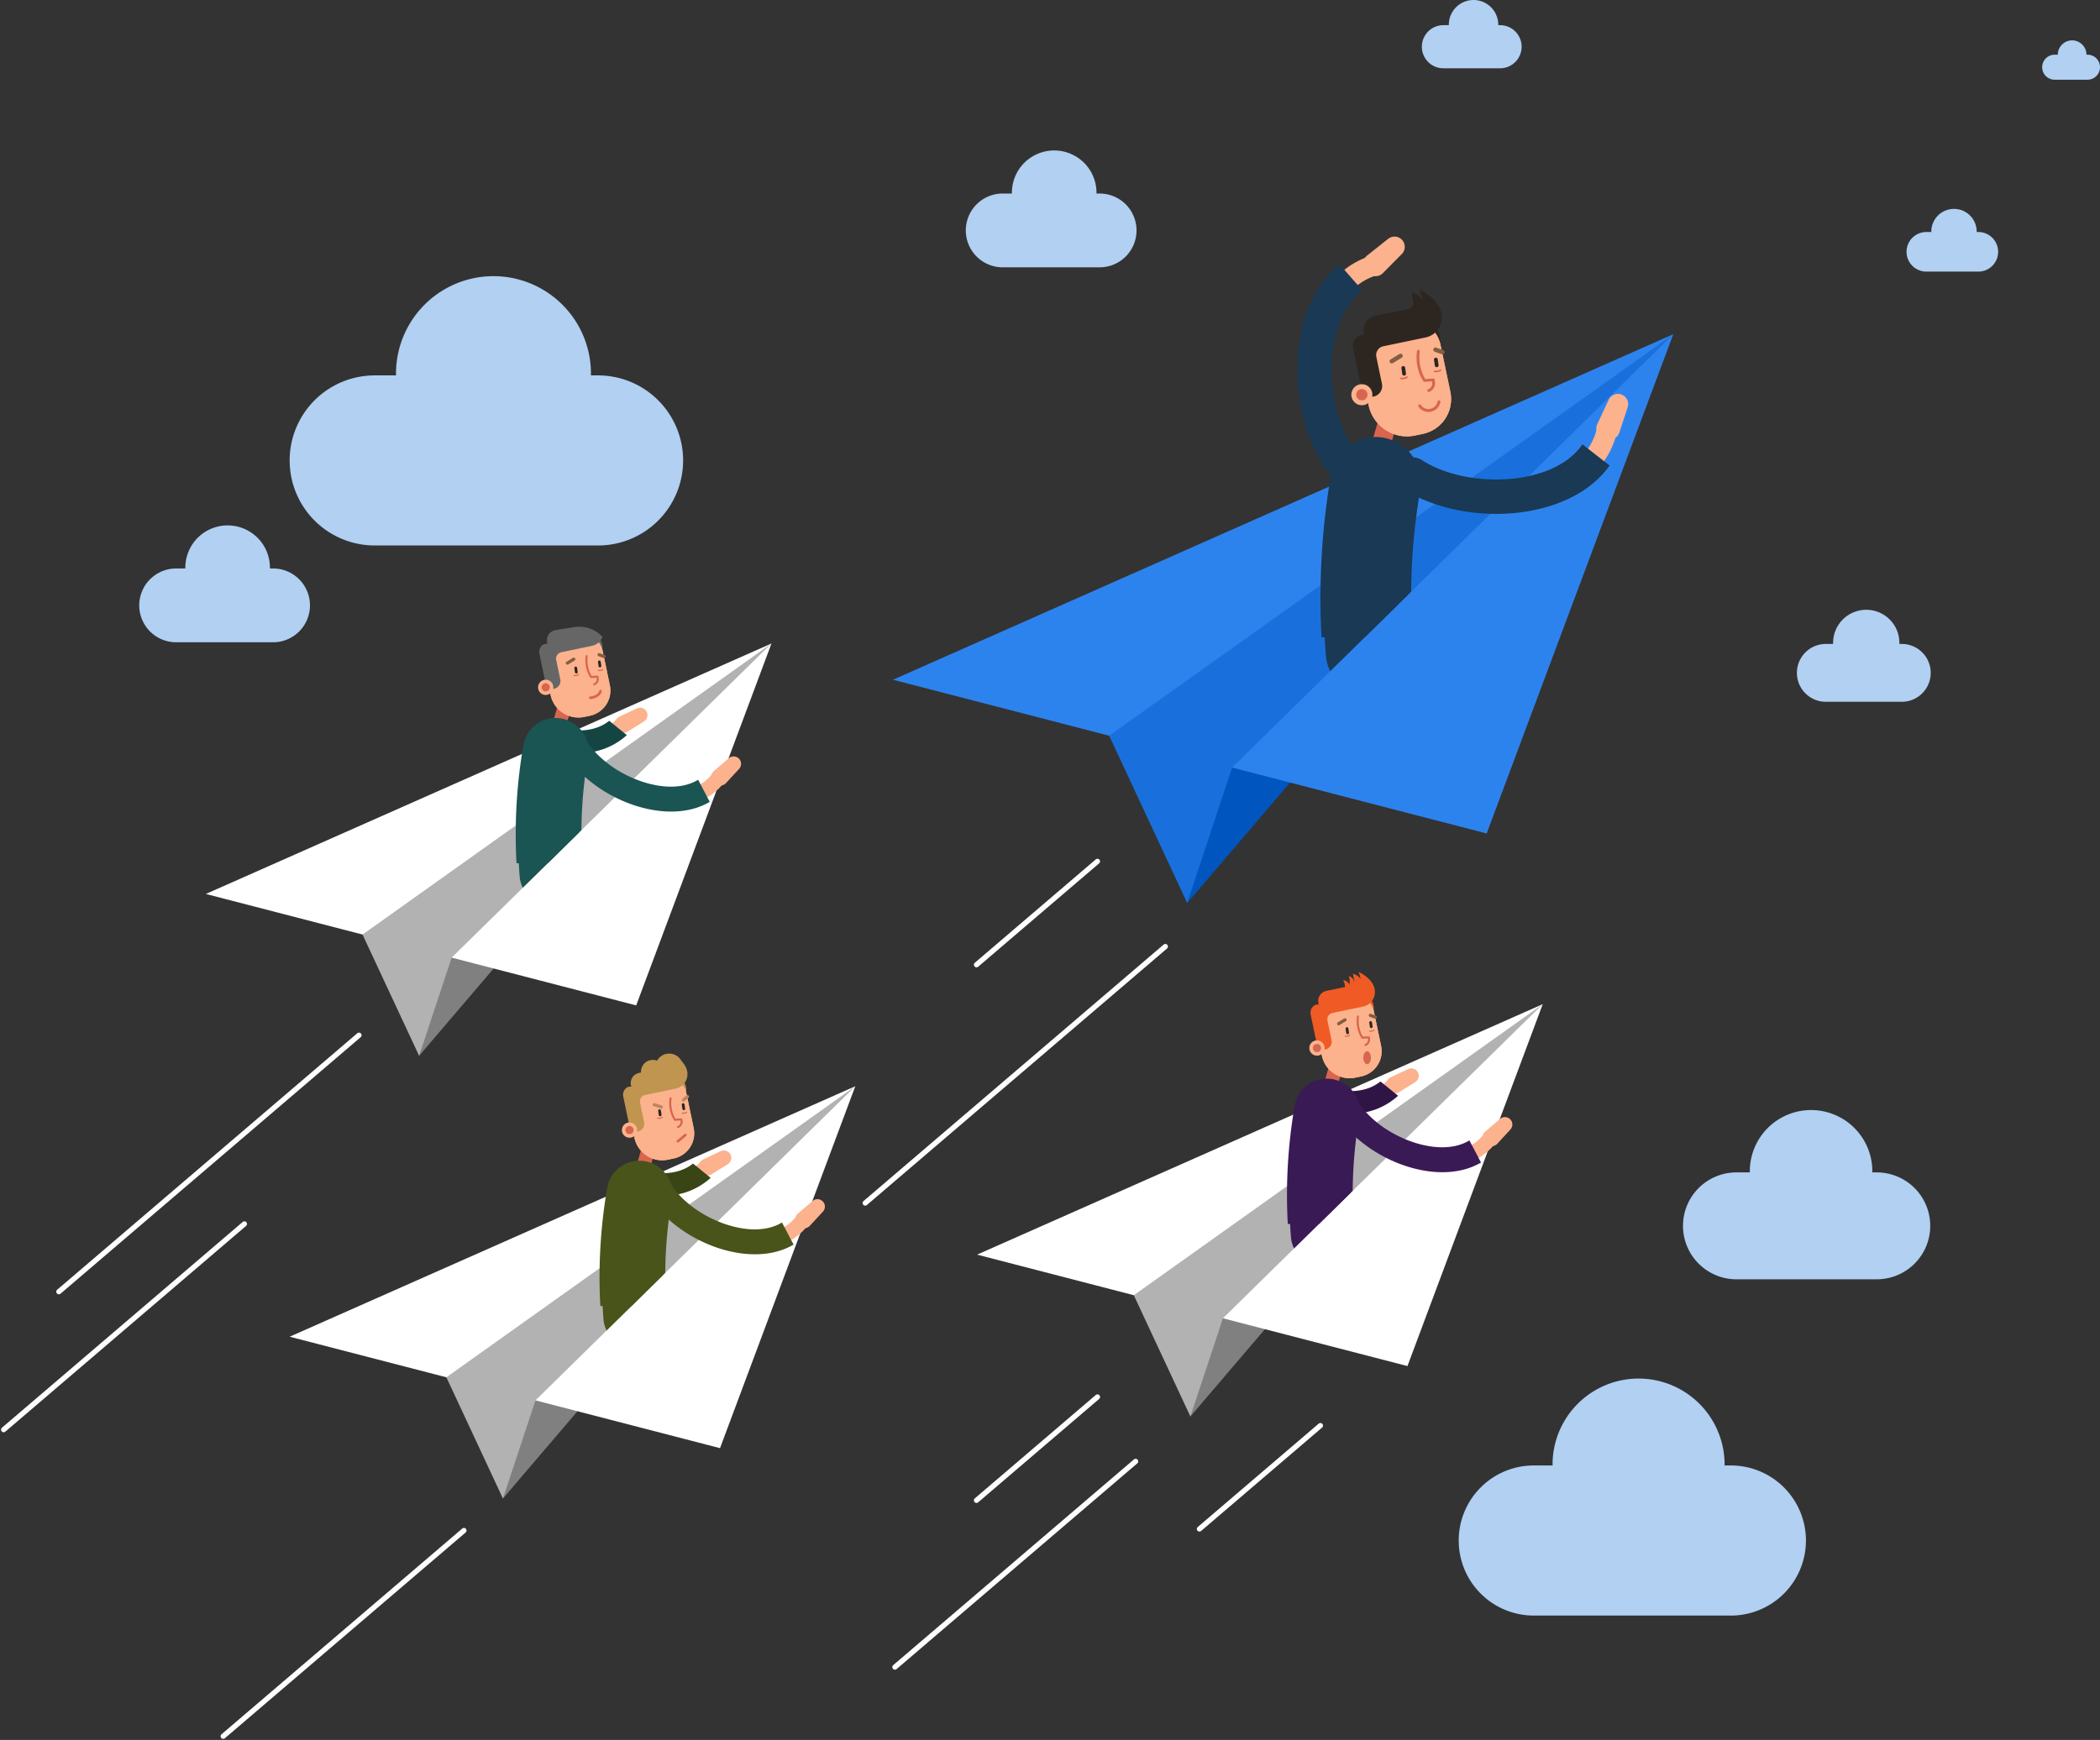 <svg xmlns="http://www.w3.org/2000/svg" xmlns:xlink="http://www.w3.org/1999/xlink" width="404.553" height="335.278" viewBox="0 0 404.553 335.278">
  <rect x="0" y="0" width="404.553" height="335.278" fill="#333333" stroke="none"/>
  <defs>
    <linearGradient id="linear-gradient" x1="11.055" y1="1.233" x2="12.049" y2="1.79" gradientUnits="objectBoundingBox">
      <stop offset="0" stop-color="#d8654e"/>
      <stop offset="0.239" stop-color="#de7258"/>
      <stop offset="0.683" stop-color="#ee9575"/>
      <stop offset="1" stop-color="#fcb28d"/>
    </linearGradient>
    <linearGradient id="linear-gradient-2" x1="-229.659" y1="-107.902" x2="-230.816" y2="-107.624" gradientUnits="objectBoundingBox">
      <stop offset="0" stop-color="#d8654e"/>
      <stop offset="0.183" stop-color="#df755b"/>
      <stop offset="0.544" stop-color="#f4a17f"/>
      <stop offset="0.67" stop-color="#fcb28d"/>
    </linearGradient>
    <linearGradient id="linear-gradient-3" x1="-147.567" y1="-27.65" x2="-147.417" y2="-28.719" gradientUnits="objectBoundingBox">
      <stop offset="0" stop-color="#d8654e"/>
      <stop offset="0.167" stop-color="#db6c53"/>
      <stop offset="0.412" stop-color="#e47f63"/>
      <stop offset="0.705" stop-color="#f3a07e"/>
      <stop offset="0.844" stop-color="#fcb28d"/>
    </linearGradient>
    <linearGradient id="linear-gradient-4" x1="8.149" y1="0.846" x2="9.144" y2="1.403" xlink:href="#linear-gradient"/>
    <linearGradient id="linear-gradient-5" x1="-290.132" y1="-151.762" x2="-291.289" y2="-151.485" xlink:href="#linear-gradient-2"/>
    <linearGradient id="linear-gradient-6" x1="-184.44" y1="-39.419" x2="-184.29" y2="-40.489" xlink:href="#linear-gradient-3"/>
    <linearGradient id="linear-gradient-7" x1="73.044" y1="7.896" x2="74.038" y2="8.453" xlink:href="#linear-gradient"/>
    <linearGradient id="linear-gradient-8" x1="-121.715" y1="-169.179" x2="-122.872" y2="-168.901" xlink:href="#linear-gradient-2"/>
    <linearGradient id="linear-gradient-9" x1="-81.613" y1="-44.075" x2="-81.464" y2="-45.144" xlink:href="#linear-gradient-3"/>
    <linearGradient id="linear-gradient-10" x1="89.445" y1="9.677" x2="90.439" y2="10.234" xlink:href="#linear-gradient"/>
    <linearGradient id="linear-gradient-11" x1="-112.53" y1="-170.18" x2="-113.687" y2="-169.902" xlink:href="#linear-gradient-2"/>
    <linearGradient id="linear-gradient-12" x1="-75.99" y1="-44.329" x2="-75.84" y2="-45.398" xlink:href="#linear-gradient-3"/>
  </defs>
  <g id="Group_36" data-name="Group 36" transform="translate(-44.389 -112.614)">
    <path id="Path_4" data-name="Path 4" d="M386.229,226.392h-.468c0-.039,0-.078,0-.116a6.387,6.387,0,1,0-12.773,0c0,.039,0,.077,0,.116h-1.4a5.574,5.574,0,0,0-5.574,5.574h0a5.574,5.574,0,0,0,5.574,5.574h14.632a5.574,5.574,0,0,0,5.574-5.574h0A5.574,5.574,0,0,0,386.229,226.392Z" transform="translate(24.537 10.308)" fill="#b1d0f2"/>
    <path id="Path_5" data-name="Path 5" d="M382.96,321.383H382.1c0-.072.005-.143.005-.214a11.8,11.8,0,1,0-23.6,0c0,.071,0,.142.005.214h-2.58a10.3,10.3,0,0,0-10.3,10.3h0a10.3,10.3,0,0,0,10.3,10.3H382.96a10.3,10.3,0,0,0,10.3-10.3h0A10.3,10.3,0,0,0,382.96,321.383Z" transform="translate(22.978 17.149)" fill="#b1d0f2"/>
    <path id="Path_6" data-name="Path 6" d="M243.059,145.89h-.6c0-.049,0-.1,0-.149a8.148,8.148,0,1,0-16.3,0c0,.05,0,.1,0,.149h-1.782A7.111,7.111,0,0,0,217.28,153h0a7.111,7.111,0,0,0,7.111,7.111h18.668A7.111,7.111,0,0,0,250.17,153h0A7.111,7.111,0,0,0,243.059,145.89Z" transform="translate(13.165 4.016)" fill="#b1d0f2"/>
    <path id="Path_7" data-name="Path 7" d="M313.965,115.507h-.349c0-.029,0-.058,0-.087a4.762,4.762,0,1,0-9.524,0c0,.029,0,.058,0,.087h-1.041a4.155,4.155,0,0,0-4.156,4.156h0a4.156,4.156,0,0,0,4.156,4.156h10.91a4.156,4.156,0,0,0,4.155-4.156h0A4.155,4.155,0,0,0,313.965,115.507Z" transform="translate(19.405 1.956)" fill="#b1d0f2"/>
    <path id="Path_8" data-name="Path 8" d="M399.471,152.505h-.32c0-.027,0-.053,0-.08a4.372,4.372,0,1,0-8.744,0c0,.027,0,.053,0,.08h-.956a3.816,3.816,0,0,0-3.815,3.816h0a3.816,3.816,0,0,0,3.815,3.816h10.016a3.817,3.817,0,0,0,3.816-3.816h0A3.816,3.816,0,0,0,399.471,152.505Z" transform="translate(26.037 4.815)" fill="#b1d0f2"/>
    <path id="Path_9" data-name="Path 9" d="M418.641,120.648h-.2V120.6a2.762,2.762,0,0,0-5.523,0l0,.051h-.6a2.409,2.409,0,0,0-2.41,2.409h0a2.41,2.41,0,0,0,2.41,2.41h6.326a2.409,2.409,0,0,0,2.409-2.41h0A2.409,2.409,0,0,0,418.641,120.648Z" transform="translate(27.892 2.505)" fill="#b1d0f2"/>
    <path id="Path_10" data-name="Path 10" d="M95.136,213.01h-.6c0-.05,0-.1,0-.149a8.148,8.148,0,1,0-16.3,0c0,.049,0,.1,0,.149H76.468a7.111,7.111,0,0,0-7.111,7.111h0a7.111,7.111,0,0,0,7.111,7.111H95.136a7.11,7.11,0,0,0,7.111-7.111h0A7.11,7.11,0,0,0,95.136,213.01Z" transform="translate(1.855 9.147)" fill="#b1d0f2"/>
    <path id="Path_11" data-name="Path 11" d="M357.919,374.189h-1.212c0-.1.008-.2.008-.3a16.573,16.573,0,0,0-33.145,0c0,.1.005.2.008.3h-3.623a14.463,14.463,0,0,0-14.463,14.463h0a14.464,14.464,0,0,0,14.463,14.463h37.966a14.463,14.463,0,0,0,14.463-14.463h0A14.463,14.463,0,0,0,357.919,374.189Z" transform="translate(19.909 20.815)" fill="#b1d0f2"/>
    <path id="Path_12" data-name="Path 12" d="M155.686,179.215h-1.375c0-.114.009-.227.009-.341a18.779,18.779,0,0,0-37.558,0c0,.114.006.227.009.341h-4.106A16.389,16.389,0,0,0,96.276,195.6h0a16.388,16.388,0,0,0,16.389,16.389h43.021A16.388,16.388,0,0,0,172.075,195.6h0A16.389,16.389,0,0,0,155.686,179.215Z" transform="translate(3.913 5.736)" fill="#b1d0f2"/>
    <g id="Group_10" data-name="Group 10" transform="translate(216.419 158.202)">
      <path id="Path_13" data-name="Path 13" d="M255.744,247.792,257,280.048l92.973-108.956Z" transform="translate(-200.314 -151.625)" fill="#0055bf"/>
      <path id="Path_14" data-name="Path 14" d="M354.569,170.487l-150.319,66.58,114.37,29.624Z" transform="translate(-204.251 -151.671)" fill="#2d83ee"/>
      <path id="Path_15" data-name="Path 15" d="M242.939,247.855l15.036,32.239,8.647-26.1,84.989-83.5Z" transform="translate(-201.293 -151.671)" fill="#1970dc"/>
      <path id="Path_16" data-name="Path 16" d="M284.934,195.971c-7.955-10.85-7.467-33.2,5.853-37.686" transform="translate(-198.482 -152.604)" fill="none" stroke="#fcb28d" stroke-linecap="round" stroke-linejoin="round" stroke-width="3.911"/>
      <g id="Group_2" data-name="Group 2" transform="translate(90.613)">
        <path id="Path_17" data-name="Path 17" d="M295.81,153.572h0a1.972,1.972,0,0,1,.021,2.8l-3.648,3.685a1.972,1.972,0,0,1-2.945-.16l-.382-.481a1.972,1.972,0,0,1,.316-2.771l4.029-3.2A1.972,1.972,0,0,1,295.81,153.572Z" transform="translate(-288.428 -153.008)" fill="#fcb28d"/>
      </g>
      <g id="Group_3" data-name="Group 3" transform="translate(77.91 5.373)">
        <path id="Path_18" data-name="Path 18" d="M284.767,158a14.763,14.763,0,0,0-1.239,1.093A16.591,16.591,0,0,0,281.8,161a19.216,19.216,0,0,0-1.629,2.438,20.426,20.426,0,0,0-.959,1.869,23.986,23.986,0,0,0-.946,2.406c-.069.186-.125.37-.186.555-.133.425-.26.856-.375,1.292-.2.773-.383,1.569-.525,2.376-.111.6-.2,1.215-.284,1.83-.095.78-.165,1.571-.211,2.365-.039.6-.053,1.213-.06,1.818,0,.78.015,1.56.059,2.343l0,.048c.033.591.079,1.174.147,1.757.074.789.179,1.563.307,2.336.1.6.213,1.2.343,1.794.166.784.361,1.559.578,2.314q.252.9.554,1.784c.269.789.566,1.559.892,2.3.252.608.527,1.2.819,1.768a25.241,25.241,0,0,0,1.3,2.273c.272.443.563.869.864,1.276a3.309,3.309,0,0,0,4.63.713,2.953,2.953,0,0,0,.552-.516,3.235,3.235,0,0,0,.784-1.858,3.282,3.282,0,0,0-.623-2.252c-.013-.017-.026-.041-.039-.058a16.163,16.163,0,0,1-1.122-1.751,19.994,19.994,0,0,1-1.127-2.289c-.25-.573-.47-1.165-.675-1.776-.259-.748-.491-1.515-.687-2.308q-.221-.886-.391-1.792-.211-1.15-.344-2.334c-.062-.582-.114-1.172-.147-1.77l0-.037c-.045-.789-.059-1.575-.042-2.343.008-.618.04-1.224.09-1.82.064-.807.164-1.6.3-2.369.1-.629.226-1.241.38-1.836.109-.435.224-.859.357-1.278q.168-.544.391-1.111a15.735,15.735,0,0,1,.839-1.861,13.132,13.132,0,0,1,1.6-2.444A10.808,10.808,0,0,1,289.144,163l-.058-.064-1.953-2.237-1.513-1.729Z" transform="translate(-276.627 -157.999)" fill="#1a3954"/>
      </g>
      <path id="Path_19" data-name="Path 19" d="M299.339,198.951a121.848,121.848,0,0,0-1.776,20.3l-8.343,8.2-6.631,6.513a8.083,8.083,0,0,1-.829-2.971c-.1-1.173-.172-2.357-.237-3.542a139.343,139.343,0,0,1,1.808-31.271,8.122,8.122,0,0,1,16.007,2.767Z" transform="translate(-198.359 -150.222)" fill="#1a3954"/>
      <path id="Path_20" data-name="Path 20" d="M297.237,196.168c11.281,7.331,33.573,5.584,37.3-7.969" transform="translate(-197.141 -150.317)" fill="none" stroke="#fcb28d" stroke-linecap="round" stroke-linejoin="round" stroke-width="3.911"/>
      <g id="Group_4" data-name="Group 4" transform="translate(96.782 40.022)">
        <path id="Path_21" data-name="Path 21" d="M335.428,194.275a14.932,14.932,0,0,1-1.02,1.3,16.791,16.791,0,0,1-1.812,1.83,19.267,19.267,0,0,1-2.344,1.763,20.615,20.615,0,0,1-1.812,1.062,23.862,23.862,0,0,1-2.349,1.081c-.181.079-.362.145-.544.217-.417.157-.839.308-1.268.447-.76.248-1.546.471-2.342.658-.6.145-1.2.272-1.812.388-.773.139-1.558.253-2.349.343-.6.073-1.208.121-1.812.164-.779.048-1.558.072-2.344.072h-.048c-.591,0-1.177-.012-1.763-.048-.79-.03-1.569-.09-2.349-.174-.609-.067-1.213-.145-1.812-.242-.79-.121-1.576-.271-2.342-.447q-.916-.2-1.812-.453c-.8-.223-1.588-.477-2.349-.76-.622-.217-1.226-.46-1.812-.719a25.16,25.16,0,0,1-2.343-1.171c-.459-.248-.9-.513-1.322-.791a3.4,3.4,0,0,1-.489-.386,3.309,3.309,0,0,1-.483-4.2,2.972,2.972,0,0,1,.483-.579,3.33,3.33,0,0,1,2.294-.925,3.287,3.287,0,0,1,1.8.532c.018.012.042.024.06.037a16.314,16.314,0,0,0,1.812,1.02,19.928,19.928,0,0,0,2.349,1c.586.217,1.19.4,1.812.574.761.217,1.539.4,2.342.555q.9.173,1.812.291c.773.1,1.559.169,2.349.211.587.03,1.178.048,1.776.048h.035c.791,0,1.576-.03,2.344-.09q.924-.065,1.812-.194c.8-.109,1.588-.253,2.349-.435.622-.139,1.226-.3,1.812-.483.428-.132.845-.271,1.256-.428q.534-.2,1.086-.453a15.43,15.43,0,0,0,1.812-.942,13.156,13.156,0,0,0,2.349-1.738,10.835,10.835,0,0,0,1.746-2.017l.066.055,2.344,1.824,1.812,1.412Z" transform="translate(-294.159 -190.187)" fill="#1a3954"/>
      </g>
      <path id="Path_22" data-name="Path 22" d="M288.686,198.268a.421.421,0,1,1,.421.422A.421.421,0,0,1,288.686,198.268Z" transform="translate(-197.795 -149.58)" fill="#1a3954"/>
      <path id="Path_23" data-name="Path 23" d="M293.967,182.987a1.811,1.811,0,0,1,1.241,2.241l-1.676,5.838a1.812,1.812,0,1,1-3.482-1l1.676-5.838A1.811,1.811,0,0,1,293.967,182.987Z" transform="translate(-197.696 -150.721)" fill="url(#linear-gradient)"/>
      <path id="Path_24" data-name="Path 24" d="M299.153,169.171a6.248,6.248,0,0,1,3.1,3.436,3.47,3.47,0,0,0,.064-1.765c-.3-1.448-1.34-2.459-2.322-2.254A1.386,1.386,0,0,0,299.153,169.171Z" transform="translate(-196.995 -151.819)" fill="#2d2620"/>
      <g id="Group_5" data-name="Group 5" transform="translate(89.75 16.218)">
        <path id="Path_25" data-name="Path 25" d="M298.429,190.194l1.52-.318a6.843,6.843,0,0,0,5.3-8.1l-1.9-9.08a5.814,5.814,0,0,0-6.88-4.5l-4.22.882a5.814,5.814,0,0,0-4.5,6.88l1.752,8.392A7.544,7.544,0,0,0,298.429,190.194Z" transform="translate(-287.626 -168.074)" fill="#fcb28d"/>
      </g>
      <g id="Group_6" data-name="Group 6" transform="translate(89.75 16.218)">
        <path id="Path_26" data-name="Path 26" d="M298.429,190.194l1.52-.318a6.843,6.843,0,0,0,5.3-8.1l-1.9-9.08a5.814,5.814,0,0,0-6.88-4.5l-4.22.882a5.814,5.814,0,0,0-4.5,6.88l1.752,8.392A7.544,7.544,0,0,0,298.429,190.194Z" transform="translate(-287.626 -168.074)" fill="#fcb28d"/>
      </g>
      <path id="Path_27" data-name="Path 27" d="M301.143,177.151a1.548,1.548,0,0,0,.621,0,1.565,1.565,0,0,0,.572-.244" transform="translate(-196.843 -151.181)" fill="none" stroke="#d8654e" stroke-linecap="round" stroke-linejoin="round" stroke-width="0.28"/>
      <path id="Path_28" data-name="Path 28" d="M295.134,178.406a1.548,1.548,0,0,0,.621,0,1.565,1.565,0,0,0,.572-.244" transform="translate(-197.302 -151.085)" fill="none" stroke="#d8654e" stroke-linecap="round" stroke-linejoin="round" stroke-width="0.28"/>
      <path id="Path_29" data-name="Path 29" d="M298.506,183.367a2.063,2.063,0,0,0,2.12.845,2.066,2.066,0,0,0,1.6-1.622" transform="translate(-197.044 -150.746)" fill="none" stroke="#d8654e" stroke-linecap="round" stroke-linejoin="round" stroke-width="0.561"/>
      <line id="Line_1" data-name="Line 1" x1="1.698" y2="1.041" transform="translate(96.084 22.985)" fill="none" stroke="#845d42" stroke-linecap="round" stroke-linejoin="round" stroke-width="0.841"/>
      <line id="Line_2" data-name="Line 2" x1="1.344" y1="0.474" transform="translate(104.508 21.794)" fill="none" stroke="#845d42" stroke-linecap="round" stroke-linejoin="round" stroke-width="0.841"/>
      <path id="Path_30" data-name="Path 30" d="M287.219,171.734a1.745,1.745,0,0,1,1.524-.534l-.081-.388a2.74,2.74,0,0,1,2.122-3.243l6.393-1.335a1.285,1.285,0,0,0,1-1.521l-.351-1.684.027-.005a3.263,3.263,0,0,1,2.019,1.357,7.246,7.246,0,0,0-.55-1.886s4.083,1.731,4.361,5.07a3.927,3.927,0,0,1-3.111,4.154l-8.155,1.7a1.733,1.733,0,0,0-1.343,2.052l1.07,5.128a2.092,2.092,0,0,1-1.433,2.473,2.017,2.017,0,0,1-2.492-1.536l-1.6-7.684A2.322,2.322,0,0,1,287.219,171.734Z" transform="translate(-197.958 -152.282)" fill="#2d2620"/>
      <g id="Group_7" data-name="Group 7" transform="translate(88.297 28.446)">
        <path id="Path_31" data-name="Path 31" d="M290.286,181.046a2.026,2.026,0,1,1-2.4-1.569A2.026,2.026,0,0,1,290.286,181.046Z" transform="translate(-286.277 -179.433)" fill="#fcb28d"/>
        <path id="Path_32" data-name="Path 32" d="M289.1,180.73a1.087,1.087,0,1,0-.2,1.524A1.088,1.088,0,0,0,289.1,180.73Z" transform="translate(-286.21 -179.366)" fill="url(#linear-gradient-2)"/>
      </g>
      <g id="Group_8" data-name="Group 8" transform="translate(100.864 21.827)">
        <path id="Path_34" data-name="Path 34" d="M298.836,178.618l.412.7a.278.278,0,0,0,.25.133l.962-.059.487-.034a1.748,1.748,0,0,1,.014.22,1.247,1.247,0,0,1-.777,1.3.27.27,0,0,0-.149.352.277.277,0,0,0,.306.165c.017,0,.028-.013.046-.016a1.808,1.808,0,0,0,1.121-1.869,2.2,2.2,0,0,0-.081-.507.513.513,0,0,0-.043-.084.263.263,0,0,0-.239-.111l-.413.025-.651.043-.45.032-.325-.554a8.571,8.571,0,0,1-.742-4.762.269.269,0,0,0-.534-.073A8.922,8.922,0,0,0,298.836,178.618Z" transform="translate(-297.95 -173.285)" fill="url(#linear-gradient-3)"/>
      </g>
      <path id="Path_35" data-name="Path 35" d="M301.639,176.518h0a.363.363,0,0,1-.411-.309l-.156-1.11a.363.363,0,0,1,.309-.411h0a.364.364,0,0,1,.411.31l.157,1.109A.364.364,0,0,1,301.639,176.518Z" transform="translate(-196.848 -151.351)" fill="#2d2620"/>
      <path id="Path_36" data-name="Path 36" d="M295.806,178.021h0a.363.363,0,0,1-.411-.309l-.157-1.11a.364.364,0,0,1,.31-.411h0a.364.364,0,0,1,.411.31l.156,1.109A.363.363,0,0,1,295.806,178.021Z" transform="translate(-197.294 -151.236)" fill="#2d2620"/>
      <g id="Group_9" data-name="Group 9" transform="translate(135.49 30.309)">
        <path id="Path_37" data-name="Path 37" d="M335.131,181.355h0a1.971,1.971,0,0,0-2.63.946l-2.2,4.7a1.972,1.972,0,0,0,1.169,2.708l.583.193a1.972,1.972,0,0,0,2.491-1.255l1.612-4.888A1.972,1.972,0,0,0,335.131,181.355Z" transform="translate(-330.118 -181.164)" fill="#fcb28d"/>
      </g>
      <path id="Path_38" data-name="Path 38" d="M298.219,218.693a120.529,120.529,0,0,1,1.755-19.6,8.665,8.665,0,0,0-1.475-6.5,8.357,8.357,0,0,0-1.658-1.765,8.643,8.643,0,0,0-3.983-1.808,8.683,8.683,0,0,0-10.076,7.115,139.5,139.5,0,0,0-1.819,31.368h8.3l8.343-8.2Z" transform="translate(-198.401 -150.265)" fill="#1a3954"/>
      <line id="Line_3" data-name="Line 3" x1="0.614" y2="0.603" transform="translate(99.205 68.428)" fill="none"/>
    </g>
    <g id="Group_18" data-name="Group 18" transform="translate(232.621 299.878)">
      <path id="Path_39" data-name="Path 39" d="M256.629,346.453l.908,23.382,67.4-78.982Z" transform="translate(-216.447 -284.145)" fill="gray"/>
      <path id="Path_40" data-name="Path 40" d="M328.267,290.414,219.3,338.678l82.907,21.475Z" transform="translate(-219.301 -284.178)" fill="#fff"/>
      <g id="Group_11" data-name="Group 11" transform="translate(78.823 18.608)">
        <path id="Path_41" data-name="Path 41" d="M298.651,302.734h0a1.429,1.429,0,0,0-1.905-.689l-3.4,1.6a1.429,1.429,0,0,0-.6,2.052l.236.378a1.43,1.43,0,0,0,1.971.452l3.163-1.98A1.43,1.43,0,0,0,298.651,302.734Z" transform="translate(-292.526 -301.908)" fill="#fcb28d"/>
      </g>
      <path id="Path_42" data-name="Path 42" d="M280.508,307.172s8.563,3.377,13.97-2.005" transform="translate(-214.622 -283.05)" fill="none" stroke="#fcb28d" stroke-linecap="round" stroke-linejoin="round" stroke-width="2.835"/>
      <path id="Path_43" data-name="Path 43" d="M281.446,305.238a2.153,2.153,0,0,0-1.574,4.008,20.041,20.041,0,0,0,6.743,1.2,13.2,13.2,0,0,0,9.259-3.439l-3.389-2.756C288.122,307.751,281.516,305.265,281.446,305.238Z" transform="translate(-214.775 -283.12)" fill="#2f1545"/>
      <path id="Path_44" data-name="Path 44" d="M247.347,346.5l10.9,23.37,6.268-18.924,61.609-60.531Z" transform="translate(-217.157 -284.178)" fill="#b2b2b2"/>
      <path id="Path_45" data-name="Path 45" d="M288.231,311.047a88.449,88.449,0,0,0-1.287,14.716L280.9,331.71l-4.806,4.721a5.848,5.848,0,0,1-.6-2.154c-.071-.85-.125-1.709-.172-2.567a101.029,101.029,0,0,1,1.311-22.668,5.888,5.888,0,0,1,11.6,2.005Z" transform="translate(-215.03 -283.127)" fill="#3a1a54"/>
      <path id="Path_46" data-name="Path 46" d="M285.727,309.261c5.248,8.22,20.484,13.75,27,5.921" transform="translate(-214.223 -282.737)" fill="none" stroke="#fcb28d" stroke-linecap="round" stroke-linejoin="round" stroke-width="2.835"/>
      <g id="Group_12" data-name="Group 12" transform="translate(69.104 24.122)">
        <path id="Path_47" data-name="Path 47" d="M311.47,319.66a10.525,10.525,0,0,1-1.062.551,12.031,12.031,0,0,1-1.744.664,13.856,13.856,0,0,1-2.075.462,14.577,14.577,0,0,1-1.513.158,17.52,17.52,0,0,1-1.875.01c-.142,0-.282-.013-.423-.019-.322-.022-.647-.048-.971-.086-.577-.065-1.161-.152-1.744-.267q-.657-.126-1.311-.289-.828-.21-1.654-.477c-.416-.131-.833-.282-1.244-.436-.529-.2-1.05-.419-1.567-.654l-.032-.014c-.391-.178-.774-.361-1.15-.561-.512-.256-1.009-.53-1.5-.819-.383-.227-.758-.46-1.124-.7-.485-.316-.958-.651-1.412-1q-.544-.407-1.059-.842-.7-.583-1.323-1.207c-.344-.329-.671-.671-.98-1.017a18.155,18.155,0,0,1-1.2-1.476q-.342-.452-.635-.918a2.4,2.4,0,0,1,.732-3.317,2.168,2.168,0,0,1,.493-.238,2.355,2.355,0,0,1,1.462-.043,2.257,2.257,0,0,1,.329.122,2.376,2.376,0,0,1,1.028.89c.009.013.022.028.029.042a12,12,0,0,0,.89,1.216,14.611,14.611,0,0,0,1.252,1.362c.321.319.663.623,1.024.921.437.371.895.729,1.379,1.069q.541.383,1.109.734c.481.3.978.579,1.488.844.377.2.762.385,1.157.564l.024.011c.522.238,1.049.453,1.574.643.419.157.838.294,1.253.415.563.169,1.125.309,1.681.418.452.095.9.172,1.34.224.323.041.639.074.957.094q.413.029.854.027a11.471,11.471,0,0,0,1.478-.079,9.591,9.591,0,0,0,2.072-.443,7.861,7.861,0,0,0,1.756-.808l.028.056,1,1.905.772,1.476Z" transform="translate(-283.497 -307.03)" fill="#3a1a54"/>
      </g>
      <path id="Path_48" data-name="Path 48" d="M280.508,310.553a.306.306,0,1,1,.306.3A.306.306,0,0,1,280.508,310.553Z" transform="translate(-214.622 -282.662)" fill="#3a1a54"/>
      <path id="Path_49" data-name="Path 49" d="M284.337,299.475a1.313,1.313,0,0,1,.9,1.624l-1.214,4.233a1.313,1.313,0,1,1-2.524-.724l1.214-4.233A1.314,1.314,0,0,1,284.337,299.475Z" transform="translate(-214.55 -283.489)" fill="url(#linear-gradient-4)"/>
      <path id="Path_50" data-name="Path 50" d="M288.1,289.46a4.526,4.526,0,0,1,2.251,2.49,2.507,2.507,0,0,0,.045-1.279c-.219-1.051-.971-1.783-1.683-1.634A1,1,0,0,0,288.1,289.46Z" transform="translate(-214.042 -284.285)" fill="#f05a24"/>
      <g id="Group_13" data-name="Group 13" transform="translate(65.059 4.353)">
        <path id="Path_51" data-name="Path 51" d="M287.571,304.7l1.1-.229a4.959,4.959,0,0,0,3.841-5.869l-1.375-6.582a4.215,4.215,0,0,0-4.987-3.264l-3.058.639a4.214,4.214,0,0,0-3.265,4.986l1.27,6.084A5.469,5.469,0,0,0,287.571,304.7Z" transform="translate(-279.74 -288.665)" fill="#fcb28d"/>
      </g>
      <g id="Group_14" data-name="Group 14" transform="translate(65.059 4.353)">
        <path id="Path_52" data-name="Path 52" d="M287.571,304.7l1.1-.229a4.959,4.959,0,0,0,3.841-5.869l-1.375-6.582a4.215,4.215,0,0,0-4.987-3.264l-3.058.639a4.214,4.214,0,0,0-3.265,4.986l1.27,6.084A5.469,5.469,0,0,0,287.571,304.7Z" transform="translate(-279.74 -288.665)" fill="#fcb28d"/>
      </g>
      <path id="Path_53" data-name="Path 53" d="M289.538,295.245a1.157,1.157,0,0,0,.451,0,1.137,1.137,0,0,0,.414-.178" transform="translate(-213.931 -283.823)" fill="none" stroke="#d8654e" stroke-linecap="round" stroke-linejoin="round" stroke-width="0.203"/>
      <path id="Path_54" data-name="Path 54" d="M285.182,296.154a1.141,1.141,0,0,0,.865-.181" transform="translate(-214.264 -283.753)" fill="none" stroke="#d8654e" stroke-linecap="round" stroke-linejoin="round" stroke-width="0.203"/>
      <line id="Line_4" data-name="Line 4" x1="1.231" y2="0.754" transform="translate(69.651 9.258)" fill="none" stroke="#845d42" stroke-linecap="round" stroke-linejoin="round" stroke-width="0.61"/>
      <line id="Line_5" data-name="Line 5" x1="0.975" y1="0.344" transform="translate(75.758 8.395)" fill="none" stroke="#845d42" stroke-linecap="round" stroke-linejoin="round" stroke-width="0.61"/>
      <path id="Path_55" data-name="Path 55" d="M279.445,291.319a1.261,1.261,0,0,1,1.105-.388l-.059-.282a1.986,1.986,0,0,1,1.538-2.35l4.634-.968a.933.933,0,0,0,.722-1.1l-.255-1.22.019,0a2.362,2.362,0,0,1,1.464.984,5.237,5.237,0,0,0-.4-1.367s2.96,1.255,3.16,3.676a2.845,2.845,0,0,1-2.254,3.011l-5.913,1.235a1.257,1.257,0,0,0-.973,1.488l.776,3.717a1.519,1.519,0,0,1-1.039,1.793,1.462,1.462,0,0,1-1.806-1.114L279,292.857A1.682,1.682,0,0,1,279.445,291.319Z" transform="translate(-214.74 -284.621)" fill="#f05a24"/>
      <g id="Group_15" data-name="Group 15" transform="translate(64.007 13.217)">
        <path id="Path_56" data-name="Path 56" d="M281.668,298.067a1.469,1.469,0,1,1-1.738-1.137A1.469,1.469,0,0,1,281.668,298.067Z" transform="translate(-278.762 -296.899)" fill="#fcb28d"/>
        <path id="Path_57" data-name="Path 57" d="M280.807,297.839a.788.788,0,1,0-.145,1.106A.787.787,0,0,0,280.807,297.839Z" transform="translate(-278.714 -296.851)" fill="url(#linear-gradient-5)"/>
      </g>
      <g id="Group_16" data-name="Group 16" transform="translate(73.116 8.419)">
        <path id="Path_58" data-name="Path 58" d="M287.866,296.307l.3.51a.2.2,0,0,0,.181.1l.7-.043.353-.024a1.474,1.474,0,0,1,.011.158.907.907,0,0,1-.564.941.2.2,0,0,0-.108.255.2.2,0,0,0,.222.118c.013,0,.02-.009.033-.011a1.311,1.311,0,0,0,.813-1.355,1.606,1.606,0,0,0-.059-.367.323.323,0,0,0-.03-.061.192.192,0,0,0-.173-.08l-.3.017-.473.032-.325.023-.237-.4a6.224,6.224,0,0,1-.537-3.452.195.195,0,1,0-.386-.053A6.466,6.466,0,0,0,287.866,296.307Z" transform="translate(-287.224 -292.442)" fill="url(#linear-gradient-6)"/>
      </g>
      <path id="Path_59" data-name="Path 59" d="M289.9,294.786h0a.265.265,0,0,1-.3-.225l-.114-.8a.264.264,0,0,1,.225-.3h0a.264.264,0,0,1,.3.225l.113.8A.263.263,0,0,1,289.9,294.786Z" transform="translate(-213.935 -283.945)" fill="#2d2620"/>
      <path id="Path_60" data-name="Path 60" d="M285.669,295.875h0a.264.264,0,0,1-.3-.224l-.113-.8a.263.263,0,0,1,.224-.3h0a.264.264,0,0,1,.3.224l.113.8A.264.264,0,0,1,285.669,295.875Z" transform="translate(-214.259 -283.862)" fill="#2d2620"/>
      <g id="Group_17" data-name="Group 17" transform="translate(97.398 27.998)">
        <path id="Path_61" data-name="Path 61" d="M315.16,311.137h0a1.43,1.43,0,0,0-2.021-.164l-2.857,2.441a1.43,1.43,0,0,0-.041,2.138l.327.3a1.43,1.43,0,0,0,2.021-.081l2.53-2.744A1.428,1.428,0,0,0,315.16,311.137Z" transform="translate(-309.782 -310.631)" fill="#fcb28d"/>
      </g>
      <path id="Path_62" data-name="Path 62" d="M287.419,325.359a87.448,87.448,0,0,1,1.272-14.21,6.28,6.28,0,0,0-1.069-4.713,6.028,6.028,0,0,0-1.2-1.28,6.254,6.254,0,0,0-2.887-1.311,6.352,6.352,0,0,0-1.084-.094,6.416,6.416,0,0,0-2.419.476,6.309,6.309,0,0,0-3.8,4.775,101.167,101.167,0,0,0-1.319,22.739h6.016l6.047-5.946Z" transform="translate(-215.061 -283.158)" fill="#3a1a54"/>
      <line id="Line_6" data-name="Line 6" x1="0.445" y2="0.437" transform="translate(71.914 42.2)" fill="none"/>
      <path id="Path_63" data-name="Path 63" d="M289.886,300.089c0,.693-.328,1.256-.732,1.256s-.731-.563-.731-1.256.327-1.256.731-1.256S289.886,299.4,289.886,300.089Z" transform="translate(-214.016 -283.534)" fill="#d8654e"/>
      <path id="Path_64" data-name="Path 64" d="M285.871,285.4s1.343.155,1.065,2.021a2.5,2.5,0,0,1-2,2.128S286.612,286.858,285.871,285.4Z" transform="translate(-214.283 -284.562)" fill="#f05a24"/>
      <path id="Path_65" data-name="Path 65" d="M284.806,286.127s1.351-.073,1.389,1.813a2.5,2.5,0,0,1-1.618,2.434S285.783,287.444,284.806,286.127Z" transform="translate(-214.311 -284.506)" fill="#f05a24"/>
    </g>
    <g id="Group_26" data-name="Group 26" transform="translate(100.189 315.637)">
      <path id="Path_66" data-name="Path 66" d="M133.6,361.145l.908,23.382,67.4-78.982Z" transform="translate(-93.422 -298.78)" fill="gray"/>
      <path id="Path_67" data-name="Path 67" d="M205.242,305.107,96.276,353.371l82.907,21.475Z" transform="translate(-96.276 -298.814)" fill="#fff"/>
      <g id="Group_19" data-name="Group 19" transform="translate(78.823 18.666)">
        <path id="Path_68" data-name="Path 68" d="M175.626,317.427h0a1.429,1.429,0,0,0-1.905-.689l-3.4,1.6a1.429,1.429,0,0,0-.6,2.052l.236.377a1.429,1.429,0,0,0,1.97.453l3.164-1.98A1.43,1.43,0,0,0,175.626,317.427Z" transform="translate(-169.501 -316.601)" fill="#fcb28d"/>
      </g>
      <path id="Path_69" data-name="Path 69" d="M157.483,321.866s8.562,3.376,13.97-2.007" transform="translate(-91.596 -297.686)" fill="none" stroke="#fcb28d" stroke-linecap="round" stroke-linejoin="round" stroke-width="2.835"/>
      <path id="Path_70" data-name="Path 70" d="M158.421,319.931a2.152,2.152,0,0,0-1.574,4.007,20.02,20.02,0,0,0,6.743,1.2,13.206,13.206,0,0,0,9.259-3.439l-3.39-2.756C165.1,322.442,158.491,319.958,158.421,319.931Z" transform="translate(-91.749 -297.756)" fill="#394515"/>
      <path id="Path_71" data-name="Path 71" d="M124.321,361.191l10.9,23.37,6.268-18.923L203.1,305.107Z" transform="translate(-94.132 -298.814)" fill="#b2b2b2"/>
      <path id="Path_72" data-name="Path 72" d="M165.206,325.739a88.236,88.236,0,0,0-1.287,14.717l-6.048,5.946-4.807,4.721a5.88,5.88,0,0,1-.6-2.154c-.07-.85-.125-1.709-.171-2.567a100.969,100.969,0,0,1,1.311-22.669,5.888,5.888,0,1,1,11.6,2.005Z" transform="translate(-92.005 -297.763)" fill="#48541a"/>
      <path id="Path_73" data-name="Path 73" d="M162.7,323.953c5.248,8.221,20.484,13.75,27,5.922" transform="translate(-91.197 -297.373)" fill="none" stroke="#fcb28d" stroke-linecap="round" stroke-linejoin="round" stroke-width="2.835"/>
      <g id="Group_20" data-name="Group 20" transform="translate(69.104 24.179)">
        <path id="Path_74" data-name="Path 74" d="M188.445,334.353a10.872,10.872,0,0,1-1.062.551,12.154,12.154,0,0,1-1.744.664,13.915,13.915,0,0,1-2.075.462,14.906,14.906,0,0,1-1.515.158,17.254,17.254,0,0,1-1.874.009c-.143,0-.282-.013-.424-.019q-.483-.031-.971-.085c-.576-.065-1.161-.152-1.743-.268-.438-.083-.875-.181-1.312-.287-.551-.14-1.1-.3-1.653-.477-.417-.131-.833-.283-1.244-.436-.529-.2-1.05-.419-1.568-.654l-.031-.014c-.391-.178-.774-.362-1.15-.561-.513-.257-1.009-.531-1.5-.819-.383-.227-.758-.46-1.124-.7-.486-.316-.959-.652-1.412-1q-.544-.405-1.06-.842c-.463-.388-.905-.79-1.322-1.206q-.518-.5-.981-1.017a18.373,18.373,0,0,1-1.195-1.476q-.342-.452-.635-.918a2.391,2.391,0,0,1-.323-1.811,2.378,2.378,0,0,1,1.055-1.506,2.14,2.14,0,0,1,.492-.238,2.347,2.347,0,0,1,1.462-.043,2.379,2.379,0,0,1,1.358,1.011c.009.014.02.029.029.042a11.872,11.872,0,0,0,.889,1.216,14.472,14.472,0,0,0,1.252,1.362c.322.32.664.624,1.024.923.437.371.9.729,1.38,1.069q.541.383,1.109.734.722.444,1.487.844c.378.195.763.384,1.157.564l.025.011c.522.237,1.048.452,1.573.643q.63.234,1.254.416a17.24,17.24,0,0,0,1.68.417c.452.095.9.172,1.341.225.322.041.639.073.957.094.276.018.56.028.854.027a11.489,11.489,0,0,0,1.478-.08,9.52,9.52,0,0,0,2.071-.444,7.842,7.842,0,0,0,1.757-.807l.027.055,1,1.906.772,1.476Z" transform="translate(-160.471 -321.723)" fill="#48541a"/>
      </g>
      <path id="Path_75" data-name="Path 75" d="M157.483,325.245a.305.305,0,1,1,.306.306A.305.305,0,0,1,157.483,325.245Z" transform="translate(-91.596 -297.298)" fill="#48541a"/>
      <path id="Path_76" data-name="Path 76" d="M161.311,314.168a1.312,1.312,0,0,1,.9,1.624L161,320.025a1.313,1.313,0,1,1-2.524-.726l1.215-4.232A1.313,1.313,0,0,1,161.311,314.168Z" transform="translate(-91.525 -298.125)" fill="url(#linear-gradient-7)"/>
      <path id="Path_77" data-name="Path 77" d="M165.071,304.154a4.521,4.521,0,0,1,2.25,2.49,2.5,2.5,0,0,0,.046-1.28c-.22-1.05-.972-1.783-1.682-1.634A1,1,0,0,0,165.071,304.154Z" transform="translate(-91.016 -298.921)" fill="#bf954f"/>
      <g id="Group_21" data-name="Group 21" transform="translate(65.059 4.41)">
        <path id="Path_78" data-name="Path 78" d="M164.546,319.392l1.1-.23a4.96,4.96,0,0,0,3.842-5.868l-1.375-6.583a4.214,4.214,0,0,0-4.987-3.264l-3.059.638a4.215,4.215,0,0,0-3.264,4.987l1.27,6.083A5.469,5.469,0,0,0,164.546,319.392Z" transform="translate(-156.715 -303.358)" fill="#fcb28d"/>
      </g>
      <g id="Group_22" data-name="Group 22" transform="translate(65.059 4.41)">
        <path id="Path_79" data-name="Path 79" d="M164.546,319.392l1.1-.23a4.96,4.96,0,0,0,3.842-5.868l-1.375-6.583a4.214,4.214,0,0,0-4.987-3.264l-3.059.638a4.215,4.215,0,0,0-3.264,4.987l1.27,6.083A5.469,5.469,0,0,0,164.546,319.392Z" transform="translate(-156.715 -303.358)" fill="#fcb28d"/>
      </g>
      <path id="Path_80" data-name="Path 80" d="M166.513,309.937a1.141,1.141,0,0,0,.865-.181" transform="translate(-90.906 -298.458)" fill="none" stroke="#d8654e" stroke-linecap="round" stroke-linejoin="round" stroke-width="0.203"/>
      <path id="Path_81" data-name="Path 81" d="M162.157,310.847a1.141,1.141,0,0,0,.865-.181" transform="translate(-91.239 -298.389)" fill="none" stroke="#d8654e" stroke-linecap="round" stroke-linejoin="round" stroke-width="0.203"/>
      <line id="Line_7" data-name="Line 7" x1="1.372" y1="0.451" transform="translate(70.232 9.844)" fill="none" stroke="#bd855e" stroke-linecap="round" stroke-linejoin="round" stroke-width="0.61"/>
      <line id="Line_8" data-name="Line 8" x1="0.794" y2="0.662" transform="translate(75.849 8.293)" fill="none" stroke="#bd855e" stroke-linecap="round" stroke-linejoin="round" stroke-width="0.61"/>
      <path id="Path_82" data-name="Path 82" d="M156.42,306.011a1.262,1.262,0,0,1,1.1-.386l-.058-.282A1.986,1.986,0,0,1,159,302.991l4.634-.967a.934.934,0,0,0,.722-1.1l-.255-1.221.019,0a2.358,2.358,0,0,1,1.464.984,5.274,5.274,0,0,0-.4-1.367s2.959,1.255,3.16,3.675A2.848,2.848,0,0,1,166.1,306l-5.912,1.235a1.257,1.257,0,0,0-.974,1.488l.776,3.717a1.516,1.516,0,0,1-1.039,1.792,1.462,1.462,0,0,1-1.806-1.114l-1.163-5.57A1.681,1.681,0,0,1,156.42,306.011Z" transform="translate(-91.714 -299.257)" fill="#bf954f"/>
      <g id="Group_23" data-name="Group 23" transform="translate(64.007 13.273)">
        <path id="Path_83" data-name="Path 83" d="M158.643,312.76a1.469,1.469,0,1,1-1.738-1.138A1.469,1.469,0,0,1,158.643,312.76Z" transform="translate(-155.737 -311.591)" fill="#fcb28d"/>
        <path id="Path_84" data-name="Path 84" d="M157.782,312.532a.788.788,0,1,0-.145,1.1A.789.789,0,0,0,157.782,312.532Z" transform="translate(-155.689 -311.543)" fill="url(#linear-gradient-8)"/>
      </g>
      <g id="Group_24" data-name="Group 24" transform="translate(73.116 8.476)">
        <path id="Path_85" data-name="Path 85" d="M164.841,311l.3.509a.2.2,0,0,0,.181.1l.7-.043.352-.025a1.1,1.1,0,0,1,.011.159.9.9,0,0,1-.563.94.2.2,0,0,0-.108.255.2.2,0,0,0,.222.119c.013,0,.02-.009.033-.012a1.311,1.311,0,0,0,.813-1.354,1.6,1.6,0,0,0-.059-.368.291.291,0,0,0-.031-.06.19.19,0,0,0-.173-.081l-.3.018-.473.031-.326.024-.236-.4a6.21,6.21,0,0,1-.537-3.451.2.2,0,1,0-.388-.054A6.478,6.478,0,0,0,164.841,311Z" transform="translate(-164.199 -307.135)" fill="url(#linear-gradient-9)"/>
      </g>
      <path id="Path_86" data-name="Path 86" d="M166.872,309.478h0a.264.264,0,0,1-.3-.224l-.113-.8a.264.264,0,0,1,.224-.3h0a.264.264,0,0,1,.3.224l.114.8A.264.264,0,0,1,166.872,309.478Z" transform="translate(-90.91 -298.581)" fill="#2d2620"/>
      <path id="Path_87" data-name="Path 87" d="M162.644,310.568h0a.264.264,0,0,1-.3-.225l-.114-.8a.264.264,0,0,1,.225-.3h0a.264.264,0,0,1,.3.225l.113.8A.264.264,0,0,1,162.644,310.568Z" transform="translate(-91.233 -298.498)" fill="#2d2620"/>
      <g id="Group_25" data-name="Group 25" transform="translate(97.397 28.055)">
        <path id="Path_88" data-name="Path 88" d="M192.135,325.83h0a1.43,1.43,0,0,0-2.021-.164l-2.858,2.44a1.43,1.43,0,0,0-.04,2.139l.327.3a1.429,1.429,0,0,0,2.019-.082l2.531-2.743A1.431,1.431,0,0,0,192.135,325.83Z" transform="translate(-186.756 -325.324)" fill="#fcb28d"/>
      </g>
      <path id="Path_89" data-name="Path 89" d="M164.394,340.051a87.326,87.326,0,0,1,1.272-14.209,6.283,6.283,0,0,0-1.069-4.714,6.08,6.08,0,0,0-1.2-1.28,6.268,6.268,0,0,0-2.887-1.31,6.355,6.355,0,0,0-1.085-.094,6.42,6.42,0,0,0-2.419.476,6.31,6.31,0,0,0-3.8,4.775,101.16,101.16,0,0,0-1.319,22.739H157.9l6.048-5.946Z" transform="translate(-92.036 -297.794)" fill="#48541a"/>
      <line id="Line_9" data-name="Line 9" x1="0.445" y2="0.437" transform="translate(71.914 42.257)" fill="none"/>
      <circle id="Ellipse_1" data-name="Ellipse 1" cx="2.679" cy="2.679" r="2.679" transform="translate(70.437)" fill="#bf954f"/>
      <path id="Path_90" data-name="Path 90" d="M159.152,302.677a2.287,2.287,0,1,1,2.286,2.286A2.287,2.287,0,0,1,159.152,302.677Z" transform="translate(-91.469 -299.175)" fill="#bf954f"/>
      <line id="Line_10" data-name="Line 10" y1="1.213" x2="1.455" transform="translate(74.791 15.681)" fill="none" stroke="#d8654e" stroke-linecap="round" stroke-linejoin="round" stroke-width="0.5"/>
    </g>
    <g id="Group_34" data-name="Group 34" transform="translate(84.041 233.413)">
      <path id="Path_91" data-name="Path 91" d="M118.6,281.889l.908,23.382,67.4-78.982Z" transform="translate(-78.421 -222.616)" fill="gray"/>
      <path id="Path_92" data-name="Path 92" d="M190.241,225.85,81.275,274.114l82.907,21.475Z" transform="translate(-81.275 -222.649)" fill="#fff"/>
      <g id="Group_27" data-name="Group 27" transform="translate(78.823 15.573)">
        <path id="Path_93" data-name="Path 93" d="M160.625,238.171h0a1.429,1.429,0,0,0-1.905-.69l-3.4,1.6a1.429,1.429,0,0,0-.6,2.052l.236.378a1.431,1.431,0,0,0,1.971.453l3.163-1.981A1.429,1.429,0,0,0,160.625,238.171Z" transform="translate(-154.5 -237.344)" fill="#fcb28d"/>
      </g>
      <path id="Path_94" data-name="Path 94" d="M142.482,242.608s8.563,3.377,13.97-2.005" transform="translate(-76.595 -221.522)" fill="none" stroke="#fcb28d" stroke-linecap="round" stroke-linejoin="round" stroke-width="2.835"/>
      <path id="Path_95" data-name="Path 95" d="M143.42,240.674a2.153,2.153,0,0,0-1.574,4.008,20.041,20.041,0,0,0,6.743,1.2,13.2,13.2,0,0,0,9.259-3.439l-3.389-2.755C150.1,243.186,143.49,240.7,143.42,240.674Z" transform="translate(-76.748 -221.591)" fill="#154543"/>
      <path id="Path_96" data-name="Path 96" d="M109.32,281.934l10.9,23.37,6.268-18.924L188.1,225.85Z" transform="translate(-79.131 -222.649)" fill="#b2b2b2"/>
      <path id="Path_97" data-name="Path 97" d="M150.205,246.483a88.353,88.353,0,0,0-1.287,14.717l-6.048,5.945-4.806,4.721a5.849,5.849,0,0,1-.6-2.154c-.07-.85-.125-1.708-.171-2.567a101.026,101.026,0,0,1,1.311-22.668,5.888,5.888,0,0,1,11.6,2.005Z" transform="translate(-77.004 -221.599)" fill="#1a5453"/>
      <path id="Path_98" data-name="Path 98" d="M147.7,244.7c5.248,8.22,20.484,13.75,27,5.921" transform="translate(-76.196 -221.208)" fill="none" stroke="#fcb28d" stroke-linecap="round" stroke-linejoin="round" stroke-width="2.835"/>
      <g id="Group_28" data-name="Group 28" transform="translate(69.104 21.087)">
        <path id="Path_99" data-name="Path 99" d="M173.444,255.1a10.653,10.653,0,0,1-1.062.551,12.162,12.162,0,0,1-1.744.665,13.977,13.977,0,0,1-2.075.461,14.561,14.561,0,0,1-1.513.158,17.254,17.254,0,0,1-1.875.01c-.143,0-.282-.013-.423-.019-.323-.021-.647-.048-.971-.085-.577-.065-1.162-.153-1.744-.268q-.657-.126-1.312-.288-.827-.21-1.653-.477c-.416-.131-.833-.282-1.244-.435-.529-.2-1.05-.42-1.568-.654l-.031-.015c-.391-.178-.774-.361-1.15-.561-.512-.256-1.009-.53-1.5-.819-.383-.227-.758-.46-1.124-.7-.485-.316-.958-.651-1.412-1q-.544-.405-1.059-.842-.7-.583-1.323-1.207c-.346-.329-.672-.671-.98-1.017a17.987,17.987,0,0,1-1.2-1.476c-.228-.3-.439-.608-.635-.918a2.444,2.444,0,0,1-.208-.4,2.4,2.4,0,0,1,.94-2.915,2.169,2.169,0,0,1,.493-.238,2.347,2.347,0,0,1,1.462-.042,2.129,2.129,0,0,1,.329.121,2.377,2.377,0,0,1,1.028.89c.009.013.02.028.029.042a11.88,11.88,0,0,0,.89,1.216,14.593,14.593,0,0,0,1.251,1.362c.322.319.664.623,1.024.921.437.371.9.729,1.38,1.069q.541.383,1.109.735c.481.295.977.578,1.488.843.377.2.762.385,1.157.564l.024.011c.522.238,1.05.453,1.574.643.419.157.837.294,1.253.416.563.169,1.125.309,1.68.418.453.095.9.172,1.341.224.323.041.639.074.957.094q.413.029.854.027a11.28,11.28,0,0,0,1.478-.079,9.507,9.507,0,0,0,2.071-.444,7.8,7.8,0,0,0,1.757-.808l.028.056,1,1.906.773,1.475Z" transform="translate(-145.47 -242.466)" fill="#1a5453"/>
      </g>
      <path id="Path_100" data-name="Path 100" d="M142.482,245.989a.306.306,0,1,1,.306.306A.306.306,0,0,1,142.482,245.989Z" transform="translate(-76.595 -221.133)" fill="#1a5453"/>
      <path id="Path_101" data-name="Path 101" d="M146.31,234.911a1.314,1.314,0,0,1,.9,1.625L146,240.768a1.314,1.314,0,0,1-2.525-.724l1.215-4.233A1.314,1.314,0,0,1,146.31,234.911Z" transform="translate(-76.524 -221.961)" fill="url(#linear-gradient-10)"/>
      <path id="Path_102" data-name="Path 102" d="M150.07,224.9a4.525,4.525,0,0,1,2.251,2.491,2.511,2.511,0,0,0,.045-1.28c-.22-1.05-.971-1.783-1.683-1.634A1,1,0,0,0,150.07,224.9Z" transform="translate(-76.015 -222.756)" fill="#666"/>
      <g id="Group_29" data-name="Group 29" transform="translate(65.059 1.317)">
        <path id="Path_103" data-name="Path 103" d="M149.545,240.136l1.1-.23a4.96,4.96,0,0,0,3.842-5.869l-1.375-6.583a4.215,4.215,0,0,0-4.987-3.264l-3.059.639a4.214,4.214,0,0,0-3.264,4.986l1.27,6.084A5.47,5.47,0,0,0,149.545,240.136Z" transform="translate(-141.714 -224.101)" fill="#fcb28d"/>
      </g>
      <g id="Group_30" data-name="Group 30" transform="translate(65.059 1.317)">
        <path id="Path_104" data-name="Path 104" d="M149.545,240.136l1.1-.23a4.96,4.96,0,0,0,3.842-5.869l-1.375-6.583a4.215,4.215,0,0,0-4.987-3.264l-3.059.639a4.214,4.214,0,0,0-3.264,4.986l1.27,6.084A5.47,5.47,0,0,0,149.545,240.136Z" transform="translate(-141.714 -224.101)" fill="#fcb28d"/>
      </g>
      <path id="Path_105" data-name="Path 105" d="M151.512,230.681a1.142,1.142,0,0,0,.865-.181" transform="translate(-75.905 -222.294)" fill="none" stroke="#d8654e" stroke-linecap="round" stroke-linejoin="round" stroke-width="0.203"/>
      <path id="Path_106" data-name="Path 106" d="M147.156,231.59a1.129,1.129,0,0,0,.865-.181" transform="translate(-76.238 -222.224)" fill="none" stroke="#d8654e" stroke-linecap="round" stroke-linejoin="round" stroke-width="0.203"/>
      <line id="Line_11" data-name="Line 11" x1="1.231" y2="0.754" transform="translate(69.651 6.223)" fill="none" stroke="#845d42" stroke-linecap="round" stroke-linejoin="round" stroke-width="0.61"/>
      <line id="Line_12" data-name="Line 12" x1="0.975" y1="0.344" transform="translate(75.758 5.36)" fill="none" stroke="#845d42" stroke-linecap="round" stroke-linejoin="round" stroke-width="0.61"/>
      <path id="Path_107" data-name="Path 107" d="M153.136,224.829a2.843,2.843,0,0,1-2.045,1.7l-5.91,1.238a1.254,1.254,0,0,0-.969,1.486l.054.248.721,3.466a1.529,1.529,0,0,1-1.044,1.8,1.455,1.455,0,0,1-1.8-1.12l-1.163-5.565A1.673,1.673,0,0,1,141.1,227a1.3,1.3,0,0,1,.312-.463,1.244,1.244,0,0,1,1.109-.388l-.054-.28a1.966,1.966,0,0,1,1.044-2.174c.1-.043.2-.086.3-.129a.039.039,0,0,0,.032-.011.9.9,0,0,1,.161-.043s3.093-.5,3.445-.549A6.052,6.052,0,0,1,153.136,224.829Z" transform="translate(-76.713 -222.877)" fill="#666"/>
      <g id="Group_31" data-name="Group 31" transform="translate(64.007 10.181)">
        <path id="Path_108" data-name="Path 108" d="M143.642,233.5a1.469,1.469,0,1,1-1.738-1.138A1.468,1.468,0,0,1,143.642,233.5Z" transform="translate(-140.736 -232.335)" fill="#fcb28d"/>
        <path id="Path_109" data-name="Path 109" d="M142.781,233.275a.788.788,0,1,0-.145,1.106A.79.79,0,0,0,142.781,233.275Z" transform="translate(-140.688 -232.287)" fill="url(#linear-gradient-11)"/>
      </g>
      <g id="Group_32" data-name="Group 32" transform="translate(73.116 5.384)">
        <path id="Path_110" data-name="Path 110" d="M149.84,231.744l.3.51a.2.2,0,0,0,.181.1l.7-.042.353-.025a1.485,1.485,0,0,1,.011.158.907.907,0,0,1-.564.941.2.2,0,0,0-.108.255.2.2,0,0,0,.222.119c.013,0,.02-.01.033-.012a1.312,1.312,0,0,0,.813-1.355,1.6,1.6,0,0,0-.059-.367.4.4,0,0,0-.03-.061.194.194,0,0,0-.173-.08l-.3.018-.473.031-.326.024-.236-.4a6.212,6.212,0,0,1-.537-3.452.2.2,0,0,0-.388-.053A6.472,6.472,0,0,0,149.84,231.744Z" transform="translate(-149.198 -227.878)" fill="url(#linear-gradient-12)"/>
      </g>
      <path id="Path_111" data-name="Path 111" d="M151.871,230.222h0a.264.264,0,0,1-.3-.225l-.113-.8a.264.264,0,0,1,.224-.3h0a.264.264,0,0,1,.3.225l.114.8A.264.264,0,0,1,151.871,230.222Z" transform="translate(-75.909 -222.417)" fill="#2d2620"/>
      <path id="Path_112" data-name="Path 112" d="M147.643,231.311h0a.264.264,0,0,1-.3-.224l-.114-.8a.265.265,0,0,1,.225-.3h0a.264.264,0,0,1,.3.224l.113.8A.264.264,0,0,1,147.643,231.311Z" transform="translate(-76.233 -222.333)" fill="#2d2620"/>
      <g id="Group_33" data-name="Group 33" transform="translate(97.398 24.963)">
        <path id="Path_113" data-name="Path 113" d="M177.134,246.573h0a1.43,1.43,0,0,0-2.021-.164l-2.857,2.441a1.429,1.429,0,0,0-.041,2.138l.327.3a1.429,1.429,0,0,0,2.019-.082l2.531-2.743A1.432,1.432,0,0,0,177.134,246.573Z" transform="translate(-171.755 -246.067)" fill="#fcb28d"/>
      </g>
      <path id="Path_114" data-name="Path 114" d="M149.393,260.795a87.337,87.337,0,0,1,1.272-14.21,6.281,6.281,0,0,0-1.069-4.713,6.027,6.027,0,0,0-1.2-1.28,6.265,6.265,0,0,0-2.887-1.311,6.358,6.358,0,0,0-1.084-.094,6.442,6.442,0,0,0-2.42.476,6.31,6.31,0,0,0-3.8,4.776,101.15,101.15,0,0,0-1.319,22.738H142.9l6.048-5.945Z" transform="translate(-77.035 -221.63)" fill="#1a5453"/>
      <line id="Line_13" data-name="Line 13" x1="0.445" y2="0.437" transform="translate(71.914 39.165)" fill="none"/>
      <path id="Path_115" data-name="Path 115" d="M150.07,235.654s1.623-.068,1.985-1.279" transform="translate(-76.015 -221.998)" fill="none" stroke="#d8654e" stroke-linecap="round" stroke-linejoin="round" stroke-width="0.5"/>
    </g>
    <line id="Line_14" data-name="Line 14" x1="57.819" y2="49.426" transform="translate(55.726 312.098)" fill="none" stroke="#fff" stroke-linecap="round" stroke-linejoin="round" stroke-width="1"/>
    <line id="Line_15" data-name="Line 15" x1="46.377" y2="39.645" transform="translate(45.094 348.461)" fill="none" stroke="#fff" stroke-linecap="round" stroke-linejoin="round" stroke-width="1"/>
    <line id="Line_16" data-name="Line 16" x1="46.377" y2="39.645" transform="translate(87.385 407.542)" fill="none" stroke="#fff" stroke-linecap="round" stroke-linejoin="round" stroke-width="1"/>
    <line id="Line_17" data-name="Line 17" x1="46.377" y2="39.645" transform="translate(216.785 394.217)" fill="none" stroke="#fff" stroke-linecap="round" stroke-linejoin="round" stroke-width="1"/>
    <line id="Line_18" data-name="Line 18" x1="23.303" y2="19.921" transform="translate(232.506 381.804)" fill="none" stroke="#fff" stroke-linecap="round" stroke-linejoin="round" stroke-width="1"/>
    <line id="Line_19" data-name="Line 19" x1="23.303" y2="19.921" transform="translate(275.452 387.325)" fill="none" stroke="#fff" stroke-linecap="round" stroke-linejoin="round" stroke-width="1"/>
    <line id="Line_20" data-name="Line 20" x1="23.303" y2="19.921" transform="translate(232.506 278.596)" fill="none" stroke="#fff" stroke-linecap="round" stroke-linejoin="round" stroke-width="1"/>
    <line id="Line_21" data-name="Line 21" x1="57.819" y2="49.426" transform="translate(211.064 295.011)" fill="none" stroke="#fff" stroke-linecap="round" stroke-linejoin="round" stroke-width="1"/>
  </g>
</svg>
